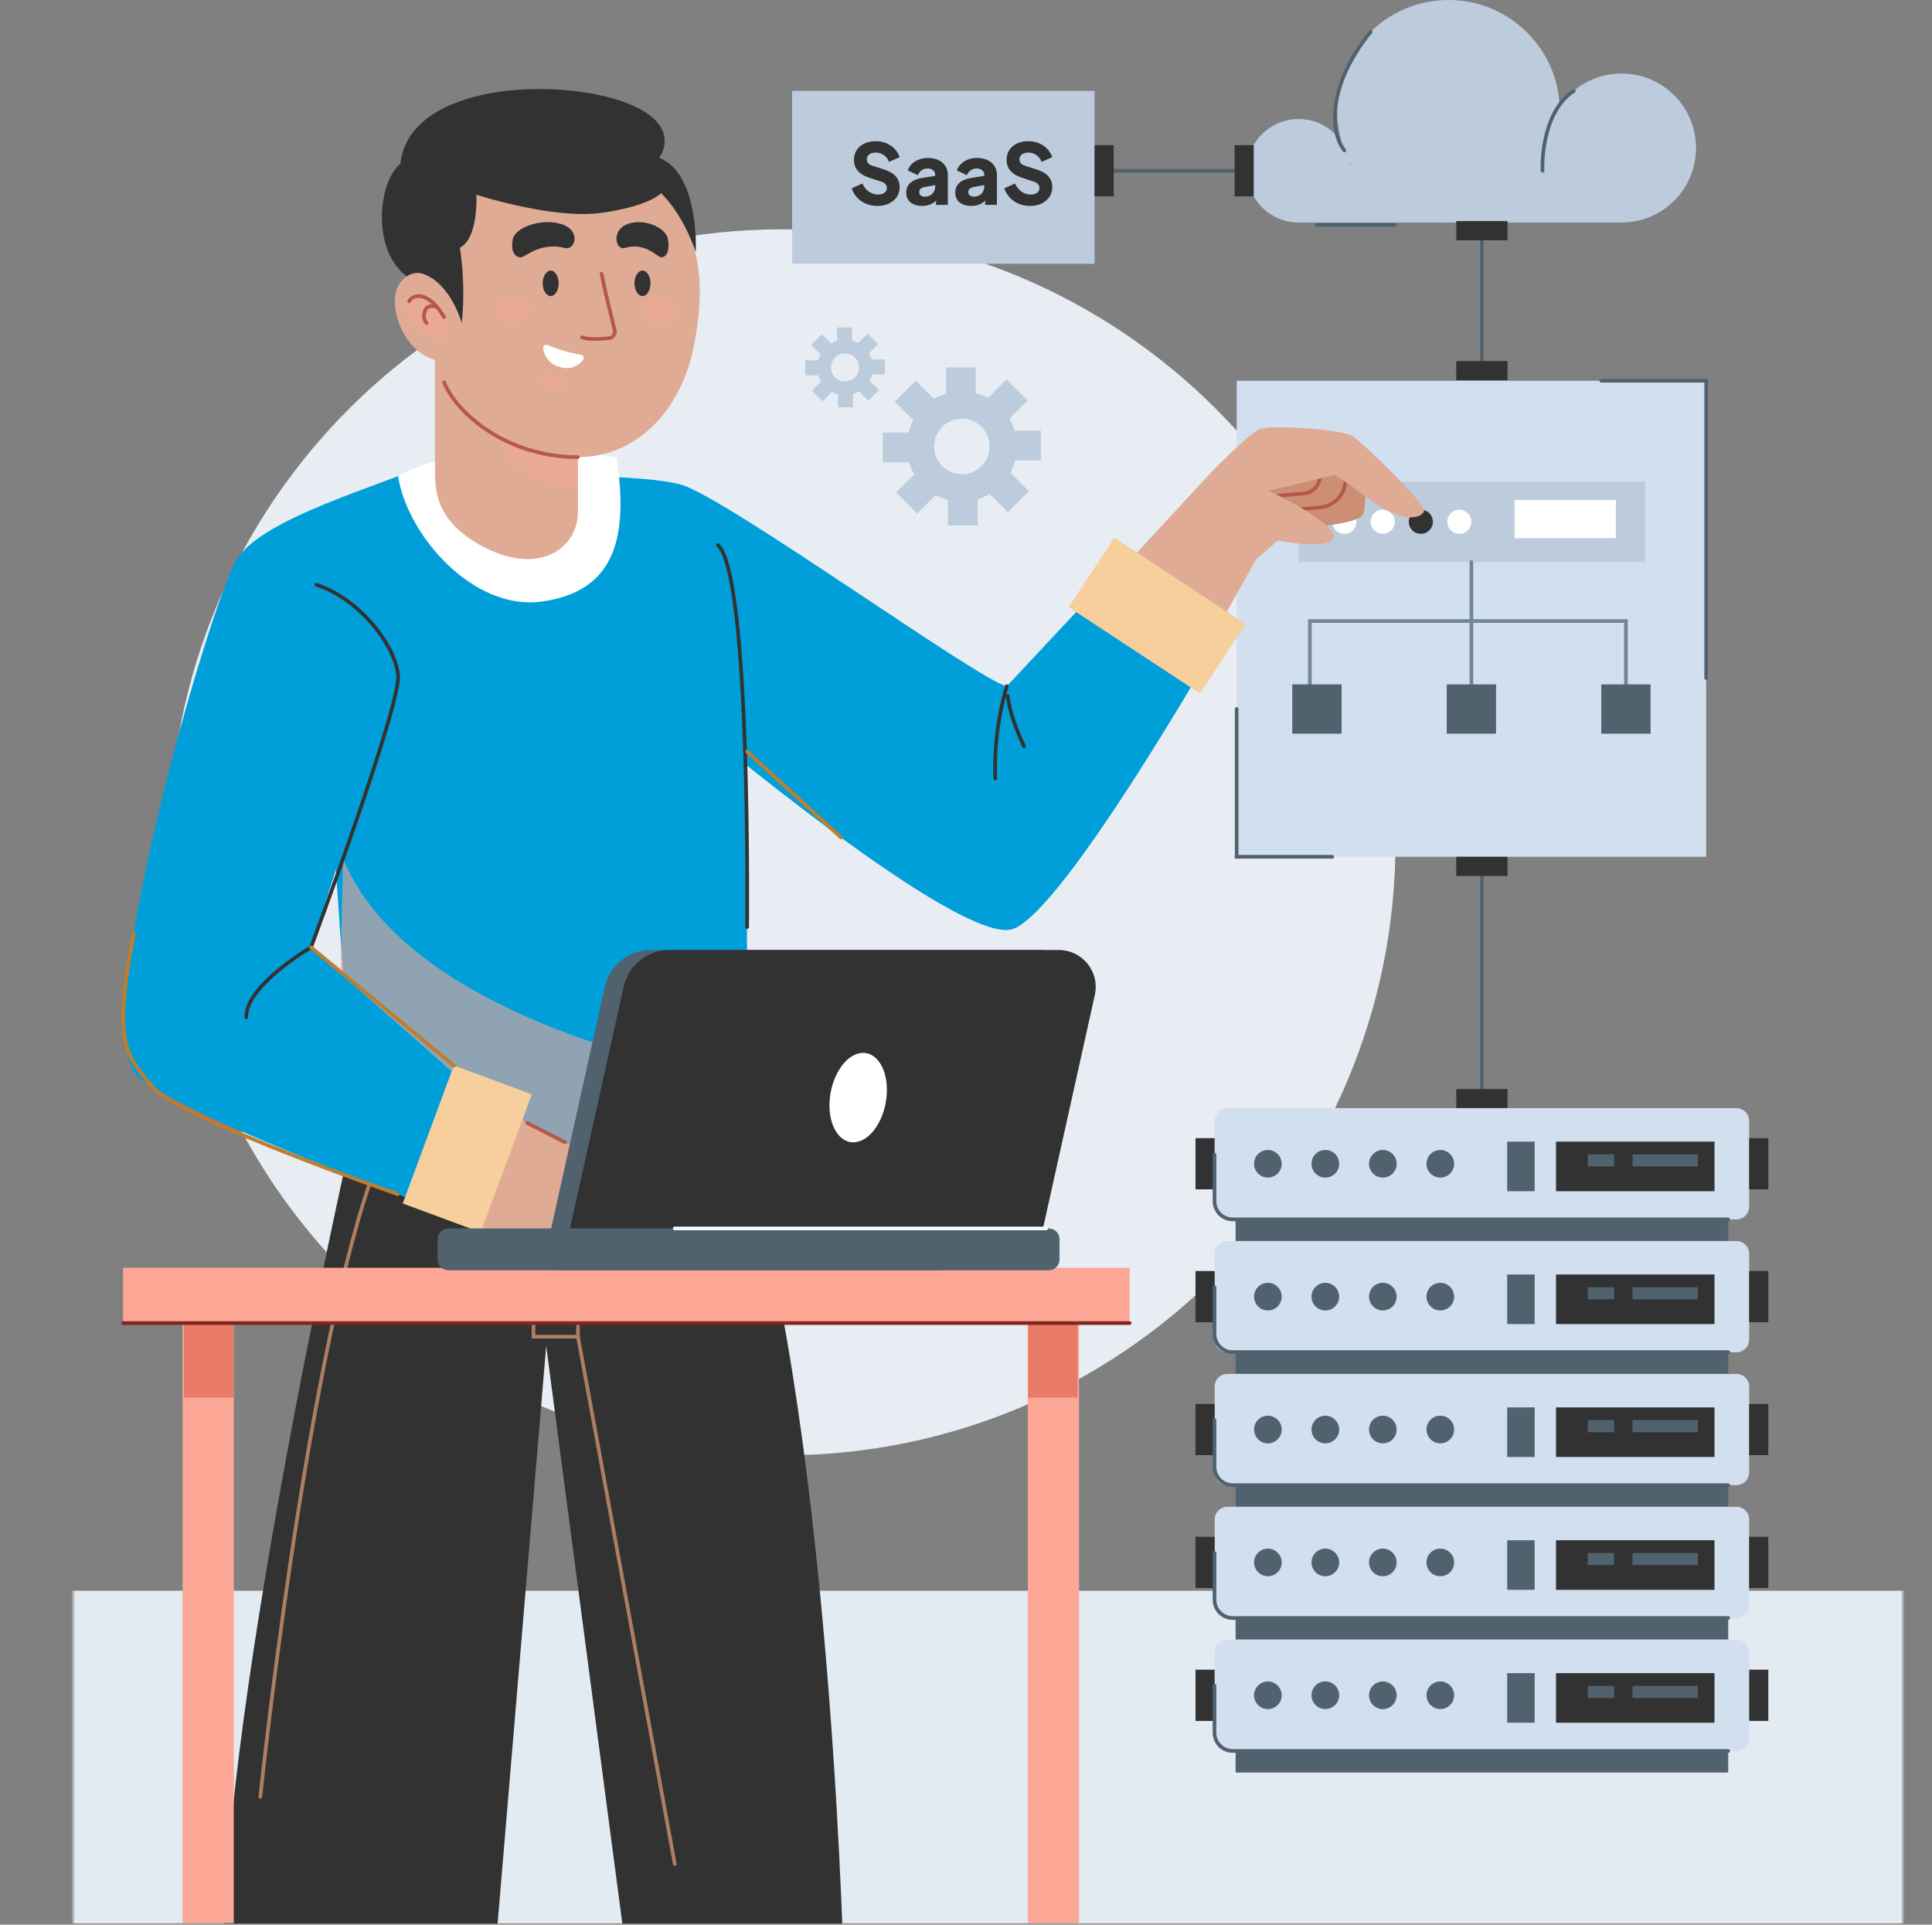 <svg width="528" height="526" viewBox="0 0 528 526" fill="none" xmlns="http://www.w3.org/2000/svg">
<rect x="0" y="0" width="528" height="526" fill="#808080" stroke="none"/>
<g clip-path="url(#clip0_9667_1864)">
<mask id="mask0_9667_1864" style="mask-type:luminance" maskUnits="userSpaceOnUse" x="19" y="-25" width="501" height="551">
<path d="M19.999 -25H519.999V526H19.999V-25Z" fill="white"/>
</mask>
<g mask="url(#mask0_9667_1864)">
<path d="M213.84 397.75C121.31 397.75 46.3 322.74 46.3 230.21C46.3 137.68 121.31 62.67 213.84 62.67C306.37 62.67 381.38 137.68 381.38 230.21C381.38 322.74 306.37 397.75 213.84 397.75Z" fill="#E7EDF2"/>
<path d="M-0 434.75H527.38V525.72H-0V434.75Z" fill="#E2EAF2"/>
<path d="M337.98 104.061H466.28V234.161H337.98V104.061Z" fill="#D2DFEE"/>
<path d="M437.62 104.061H466.28V185.321" stroke="#51626F" stroke-miterlimit="10" stroke-linecap="round"/>
<path d="M364.11 234.159H337.97V193.779" stroke="#51626F" stroke-miterlimit="10" stroke-linecap="round"/>
<path d="M216.47 24.83H299.14V72.09H216.47V24.83Z" fill="#BCCCDD"/>
<path d="M239.75 56.276C238.677 56.276 237.665 56.084 236.714 55.701C235.779 55.302 234.966 54.743 234.276 54.022C233.601 53.301 233.095 52.45 232.758 51.469L235.679 50.158C236.108 51.093 236.699 51.829 237.45 52.366C238.217 52.903 239.06 53.171 239.98 53.171C240.471 53.171 240.892 53.094 241.245 52.941C241.598 52.788 241.874 52.581 242.073 52.32C242.272 52.044 242.372 51.722 242.372 51.354C242.372 50.955 242.249 50.618 242.004 50.342C241.759 50.051 241.375 49.821 240.854 49.652L237.496 48.548C236.131 48.103 235.104 47.475 234.414 46.662C233.724 45.834 233.379 44.845 233.379 43.695C233.379 42.683 233.624 41.794 234.115 41.027C234.621 40.26 235.319 39.662 236.208 39.233C237.113 38.804 238.148 38.589 239.313 38.589C240.34 38.589 241.291 38.765 242.165 39.118C243.039 39.471 243.79 39.969 244.419 40.613C245.063 41.257 245.546 42.031 245.868 42.936L242.97 44.247C242.648 43.45 242.165 42.829 241.521 42.384C240.877 41.924 240.141 41.694 239.313 41.694C238.838 41.694 238.416 41.771 238.048 41.924C237.68 42.077 237.396 42.3 237.197 42.591C236.998 42.867 236.898 43.189 236.898 43.557C236.898 43.956 237.028 44.308 237.289 44.615C237.55 44.906 237.941 45.136 238.462 45.305L241.751 46.363C243.131 46.808 244.158 47.429 244.833 48.226C245.523 49.023 245.868 49.997 245.868 51.147C245.868 52.144 245.607 53.033 245.086 53.815C244.565 54.582 243.844 55.187 242.924 55.632C242.019 56.061 240.961 56.276 239.75 56.276ZM252.043 56.276C251.138 56.276 250.356 56.13 249.697 55.839C249.037 55.548 248.531 55.134 248.179 54.597C247.826 54.045 247.65 53.393 247.65 52.642C247.65 51.937 247.811 51.316 248.133 50.779C248.455 50.227 248.945 49.767 249.605 49.399C250.279 49.031 251.115 48.77 252.112 48.617L255.953 47.996V50.526L252.733 51.101C252.242 51.193 251.866 51.354 251.606 51.584C251.345 51.799 251.215 52.113 251.215 52.527C251.215 52.91 251.36 53.209 251.652 53.424C251.943 53.639 252.303 53.746 252.733 53.746C253.3 53.746 253.798 53.623 254.228 53.378C254.657 53.133 254.987 52.803 255.217 52.389C255.462 51.96 255.585 51.492 255.585 50.986V47.72C255.585 47.245 255.393 46.846 255.01 46.524C254.642 46.202 254.136 46.041 253.492 46.041C252.878 46.041 252.334 46.21 251.859 46.547C251.399 46.884 251.061 47.329 250.847 47.881L248.087 46.57C248.332 45.865 248.723 45.259 249.26 44.753C249.796 44.247 250.44 43.856 251.192 43.58C251.943 43.304 252.763 43.166 253.653 43.166C254.711 43.166 255.646 43.358 256.459 43.741C257.271 44.124 257.9 44.661 258.345 45.351C258.805 46.026 259.035 46.815 259.035 47.72V56H255.815V53.976L256.597 53.838C256.229 54.39 255.822 54.85 255.378 55.218C254.933 55.571 254.435 55.831 253.883 56C253.331 56.184 252.717 56.276 252.043 56.276ZM265.452 56.276C264.547 56.276 263.765 56.13 263.106 55.839C262.446 55.548 261.94 55.134 261.588 54.597C261.235 54.045 261.059 53.393 261.059 52.642C261.059 51.937 261.22 51.316 261.542 50.779C261.864 50.227 262.354 49.767 263.014 49.399C263.688 49.031 264.524 48.77 265.521 48.617L269.362 47.996V50.526L266.142 51.101C265.651 51.193 265.275 51.354 265.015 51.584C264.754 51.799 264.624 52.113 264.624 52.527C264.624 52.91 264.769 53.209 265.061 53.424C265.352 53.639 265.712 53.746 266.142 53.746C266.709 53.746 267.207 53.623 267.637 53.378C268.066 53.133 268.396 52.803 268.626 52.389C268.871 51.96 268.994 51.492 268.994 50.986V47.72C268.994 47.245 268.802 46.846 268.419 46.524C268.051 46.202 267.545 46.041 266.901 46.041C266.287 46.041 265.743 46.21 265.268 46.547C264.808 46.884 264.47 47.329 264.256 47.881L261.496 46.57C261.741 45.865 262.132 45.259 262.669 44.753C263.205 44.247 263.849 43.856 264.601 43.58C265.352 43.304 266.172 43.166 267.062 43.166C268.12 43.166 269.055 43.358 269.868 43.741C270.68 44.124 271.309 44.661 271.754 45.351C272.214 46.026 272.444 46.815 272.444 47.72V56H269.224V53.976L270.006 53.838C269.638 54.39 269.231 54.85 268.787 55.218C268.342 55.571 267.844 55.831 267.292 56C266.74 56.184 266.126 56.276 265.452 56.276ZM281.46 56.276C280.387 56.276 279.375 56.084 278.424 55.701C277.489 55.302 276.676 54.743 275.986 54.022C275.311 53.301 274.805 52.45 274.468 51.469L277.389 50.158C277.818 51.093 278.409 51.829 279.16 52.366C279.927 52.903 280.77 53.171 281.69 53.171C282.181 53.171 282.602 53.094 282.955 52.941C283.308 52.788 283.584 52.581 283.783 52.32C283.982 52.044 284.082 51.722 284.082 51.354C284.082 50.955 283.959 50.618 283.714 50.342C283.469 50.051 283.085 49.821 282.564 49.652L279.206 48.548C277.841 48.103 276.814 47.475 276.124 46.662C275.434 45.834 275.089 44.845 275.089 43.695C275.089 42.683 275.334 41.794 275.825 41.027C276.331 40.26 277.029 39.662 277.918 39.233C278.823 38.804 279.858 38.589 281.023 38.589C282.05 38.589 283.001 38.765 283.875 39.118C284.749 39.471 285.5 39.969 286.129 40.613C286.773 41.257 287.256 42.031 287.578 42.936L284.68 44.247C284.358 43.45 283.875 42.829 283.231 42.384C282.587 41.924 281.851 41.694 281.023 41.694C280.548 41.694 280.126 41.771 279.758 41.924C279.39 42.077 279.106 42.3 278.907 42.591C278.708 42.867 278.608 43.189 278.608 43.557C278.608 43.956 278.738 44.308 278.999 44.615C279.26 44.906 279.651 45.136 280.172 45.305L283.461 46.363C284.841 46.808 285.868 47.429 286.543 48.226C287.233 49.023 287.578 49.997 287.578 51.147C287.578 52.144 287.317 53.033 286.796 53.815C286.275 54.582 285.554 55.187 284.634 55.632C283.729 56.061 282.671 56.276 281.46 56.276Z" fill="#323232"/>
<path d="M443.151 60.81C431.906 60.81 422.791 51.694 422.791 40.45C422.791 29.205 431.906 20.09 443.151 20.09C454.395 20.09 463.511 29.205 463.511 40.45C463.511 51.694 454.395 60.81 443.151 60.81Z" fill="#BCCCDD"/>
<path d="M341.141 49.935C339.336 42.337 344.033 34.715 351.631 32.911C359.229 31.106 366.851 35.803 368.656 43.401C370.46 50.999 365.763 58.621 358.166 60.425C350.568 62.23 342.945 57.533 341.141 49.935Z" fill="#BCCCDD"/>
<path d="M395.87 60.82C379.075 60.82 365.46 47.205 365.46 30.41C365.46 13.615 379.075 0 395.87 0C412.665 0 426.28 13.615 426.28 30.41C426.28 47.205 412.665 60.82 395.87 60.82Z" fill="#BCCCDD"/>
<path d="M354.879 60.809H443.149L440.319 32.539L359.089 46.669L354.879 60.809Z" fill="#BCCCDD"/>
<path d="M430.101 24.83C420.741 31.15 421.551 46.67 421.551 46.67" stroke="#51626F" stroke-miterlimit="10" stroke-linecap="round"/>
<path d="M374.579 8.711C363.469 22.341 362.999 35.431 367.409 41.121" stroke="#51626F" stroke-miterlimit="10" stroke-linecap="round"/>
<path d="M359.9 61.471H381.19" stroke="#51626F" stroke-miterlimit="10" stroke-linecap="round"/>
<path d="M404.989 236.779V300.239" stroke="#51626F" stroke-miterlimit="10"/>
<path d="M397.989 239.39V234.16H411.989V239.39H397.989Z" fill="#323232"/>
<path d="M397.999 302.859V297.629H411.999V302.859H397.999Z" fill="#323232"/>
<path d="M404.989 62.19V102.149" stroke="#51626F" stroke-miterlimit="10"/>
<path d="M397.999 65.66V60.43H411.999V65.66H397.999Z" fill="#323232"/>
<path d="M397.989 103.919V98.689H411.989V103.919H397.989Z" fill="#323232"/>
<path d="M300.469 46.67H341.319" stroke="#51626F" stroke-miterlimit="10"/>
<path d="M304.37 53.68H299.14V39.68H304.37V53.68Z" fill="#323232"/>
<path d="M342.639 53.68H337.409V39.68H342.639V53.68Z" fill="#323232"/>
<path d="M354.92 131.6H449.61V153.61H354.92V131.6Z" fill="#BCCCDD"/>
<path d="M413.91 136.629H441.61V147.099H413.91V136.629Z" fill="white"/>
<path d="M395.52 142.601C395.52 143.253 395.714 143.891 396.076 144.434C396.439 144.977 396.954 145.4 397.557 145.65C398.16 145.899 398.824 145.965 399.464 145.837C400.104 145.71 400.692 145.396 401.154 144.934C401.615 144.473 401.929 143.885 402.057 143.245C402.184 142.604 402.119 141.941 401.869 141.338C401.619 140.735 401.196 140.22 400.653 139.857C400.111 139.494 399.473 139.301 398.82 139.301C397.946 139.303 397.108 139.652 396.49 140.27C395.871 140.889 395.523 141.726 395.52 142.601Z" fill="white"/>
<path d="M385.001 142.601C385.001 143.253 385.194 143.891 385.557 144.434C385.919 144.977 386.435 145.4 387.038 145.65C387.641 145.899 388.304 145.965 388.944 145.837C389.585 145.71 390.173 145.396 390.634 144.934C391.096 144.473 391.41 143.885 391.537 143.245C391.665 142.604 391.599 141.941 391.349 141.338C391.1 140.735 390.677 140.22 390.134 139.857C389.591 139.494 388.953 139.301 388.301 139.301C387.426 139.303 386.588 139.652 385.97 140.27C385.352 140.889 385.003 141.726 385.001 142.601Z" fill="#323232"/>
<path d="M374.581 142.601C374.581 143.253 374.774 143.891 375.137 144.434C375.499 144.977 376.015 145.4 376.618 145.65C377.221 145.899 377.884 145.965 378.524 145.837C379.165 145.71 379.753 145.396 380.214 144.934C380.676 144.473 380.99 143.885 381.117 143.245C381.245 142.604 381.179 141.941 380.929 141.338C380.68 140.735 380.257 140.22 379.714 139.857C379.171 139.494 378.533 139.301 377.881 139.301C377.006 139.303 376.168 139.652 375.55 140.27C374.932 140.889 374.583 141.726 374.581 142.601Z" fill="white"/>
<path d="M364.11 142.601C364.11 143.253 364.304 143.891 364.666 144.434C365.029 144.977 365.544 145.4 366.147 145.65C366.75 145.899 367.414 145.965 368.054 145.837C368.694 145.71 369.282 145.396 369.743 144.934C370.205 144.473 370.519 143.885 370.647 143.245C370.774 142.604 370.709 141.941 370.459 141.338C370.209 140.735 369.786 140.22 369.243 139.857C368.701 139.494 368.063 139.301 367.41 139.301C366.536 139.303 365.698 139.652 365.079 140.27C364.461 140.889 364.113 141.726 364.11 142.601Z" fill="white"/>
<path d="M402.13 153.609V187.039" stroke="#708699" stroke-miterlimit="10" stroke-linecap="round"/>
<path d="M357.971 187.04V169.73H444.351V187.04" stroke="#708699" stroke-miterlimit="10" stroke-linecap="round"/>
<path d="M437.611 187.039H451.091V200.519H437.611V187.039Z" fill="#51626F"/>
<path d="M395.38 187.039H408.86V200.519H395.38V187.039Z" fill="#51626F"/>
<path d="M353.16 187.039H366.64V200.519H353.16V187.039Z" fill="#51626F"/>
<path d="M337.68 333.26H472.31V339.17H337.68V333.26Z" fill="#51626F"/>
<path d="M335.45 302.85H474.54C476.473 302.85 478.04 304.417 478.04 306.35V329.76C478.04 331.693 476.473 333.26 474.54 333.26H335.45C333.517 333.26 331.95 331.693 331.95 329.76V306.35C331.95 304.417 333.517 302.85 335.45 302.85Z" fill="#D2DFEE"/>
<path d="M425.25 312.01H468.56V325.56H425.25V312.01Z" fill="#323232"/>
<path d="M446.151 315.49H464.011V318.79H446.151V315.49Z" fill="#51626F"/>
<path d="M433.92 315.49H441.12V318.79H433.92V315.49Z" fill="#51626F"/>
<path d="M411.899 312.01H419.409V325.56H411.899V312.01Z" fill="#51626F"/>
<path d="M389.849 318.049C389.847 318.797 390.067 319.529 390.481 320.152C390.896 320.775 391.485 321.261 392.176 321.549C392.866 321.836 393.627 321.913 394.36 321.768C395.094 321.623 395.769 321.264 396.299 320.736C396.828 320.207 397.189 319.534 397.336 318.8C397.482 318.067 397.408 317.306 397.122 316.615C396.837 315.924 396.352 315.333 395.73 314.917C395.108 314.501 394.377 314.279 393.629 314.279C392.628 314.279 391.668 314.676 390.96 315.383C390.251 316.09 389.852 317.049 389.849 318.049Z" fill="#51626F"/>
<path d="M374.14 318.049C374.138 318.797 374.358 319.529 374.772 320.152C375.187 320.775 375.776 321.261 376.467 321.549C377.157 321.836 377.918 321.913 378.652 321.768C379.385 321.623 380.06 321.264 380.59 320.736C381.119 320.207 381.48 319.534 381.627 318.8C381.773 318.067 381.699 317.306 381.413 316.615C381.128 315.924 380.643 315.333 380.021 314.917C379.399 314.501 378.668 314.279 377.92 314.279C376.919 314.279 375.959 314.676 375.251 315.383C374.542 316.09 374.143 317.049 374.14 318.049Z" fill="#51626F"/>
<path d="M358.429 318.049C358.427 318.798 358.648 319.53 359.062 320.153C359.477 320.776 360.067 321.262 360.758 321.55C361.449 321.837 362.21 321.913 362.944 321.767C363.678 321.622 364.353 321.261 364.882 320.732C365.411 320.203 365.772 319.528 365.917 318.794C366.063 318.06 365.987 317.299 365.7 316.608C365.412 315.917 364.926 315.327 364.303 314.912C363.68 314.498 362.948 314.277 362.199 314.279C361.199 314.279 360.24 314.677 359.533 315.384C358.826 316.091 358.429 317.049 358.429 318.049Z" fill="#51626F"/>
<path d="M342.72 318.049C342.718 318.798 342.939 319.53 343.353 320.153C343.768 320.776 344.358 321.262 345.049 321.55C345.74 321.837 346.501 321.913 347.235 321.767C347.969 321.622 348.644 321.261 349.173 320.732C349.702 320.203 350.063 319.528 350.208 318.794C350.354 318.06 350.278 317.299 349.991 316.608C349.703 315.917 349.217 315.327 348.594 314.912C347.971 314.498 347.239 314.277 346.49 314.279C345.49 314.279 344.532 314.677 343.824 315.384C343.117 316.091 342.72 317.049 342.72 318.049Z" fill="#51626F"/>
<path d="M478.041 311.051H483.271V325.051H478.041V311.051Z" fill="#323232"/>
<path d="M326.72 311.051H331.95V325.051H326.72V311.051Z" fill="#323232"/>
<path d="M472.3 333.259H336.91C335.584 333.259 334.312 332.733 333.374 331.795C332.437 330.857 331.91 329.585 331.91 328.259V315.529" stroke="#51626F" stroke-miterlimit="10" stroke-linecap="round"/>
<path d="M337.68 369.57H472.31V375.48H337.68V369.57Z" fill="#51626F"/>
<path d="M335.45 339.17H474.54C476.473 339.17 478.04 340.737 478.04 342.67V366.08C478.04 368.013 476.473 369.58 474.54 369.58H335.45C333.517 369.58 331.95 368.013 331.95 366.08V342.67C331.95 340.737 333.517 339.17 335.45 339.17Z" fill="#D2DFEE"/>
<path d="M425.25 348.32H468.56V361.87H425.25V348.32Z" fill="#323232"/>
<path d="M446.151 351.801H464.011V355.101H446.151V351.801Z" fill="#51626F"/>
<path d="M433.92 351.801H441.12V355.101H433.92V351.801Z" fill="#51626F"/>
<path d="M411.899 348.32H419.409V361.87H411.899V348.32Z" fill="#51626F"/>
<path d="M389.849 354.37C389.849 355.117 390.071 355.848 390.486 356.47C390.902 357.092 391.492 357.576 392.183 357.862C392.873 358.148 393.633 358.223 394.367 358.077C395.1 357.931 395.773 357.571 396.302 357.043C396.831 356.514 397.191 355.841 397.337 355.107C397.482 354.374 397.408 353.614 397.121 352.923C396.835 352.233 396.351 351.642 395.729 351.227C395.108 350.812 394.377 350.59 393.629 350.59C393.132 350.589 392.64 350.685 392.181 350.875C391.722 351.064 391.305 351.343 390.953 351.694C390.602 352.045 390.324 352.463 390.134 352.922C389.945 353.381 389.848 353.873 389.849 354.37Z" fill="#51626F"/>
<path d="M374.14 354.37C374.14 355.117 374.362 355.848 374.777 356.47C375.193 357.092 375.783 357.576 376.474 357.862C377.164 358.148 377.924 358.223 378.658 358.077C379.391 357.931 380.064 357.571 380.593 357.043C381.122 356.514 381.482 355.841 381.628 355.107C381.773 354.374 381.699 353.614 381.412 352.923C381.126 352.233 380.642 351.642 380.02 351.227C379.399 350.812 378.668 350.59 377.92 350.59C377.423 350.589 376.931 350.685 376.472 350.875C376.013 351.064 375.596 351.343 375.244 351.694C374.893 352.045 374.615 352.463 374.425 352.922C374.236 353.381 374.139 353.873 374.14 354.37Z" fill="#51626F"/>
<path d="M358.429 354.37C358.429 355.118 358.651 355.849 359.067 356.471C359.483 357.093 360.074 357.577 360.765 357.863C361.456 358.149 362.217 358.223 362.95 358.076C363.684 357.93 364.357 357.569 364.886 357.039C365.414 356.51 365.773 355.835 365.918 355.101C366.063 354.367 365.986 353.607 365.699 352.916C365.411 352.226 364.925 351.636 364.302 351.222C363.679 350.808 362.947 350.588 362.199 350.59C361.703 350.59 361.212 350.688 360.754 350.878C360.296 351.068 359.88 351.346 359.53 351.698C359.18 352.049 358.902 352.466 358.713 352.924C358.524 353.383 358.428 353.874 358.429 354.37Z" fill="#51626F"/>
<path d="M342.72 354.37C342.72 355.118 342.942 355.849 343.358 356.471C343.774 357.093 344.365 357.577 345.056 357.863C345.747 358.149 346.508 358.223 347.241 358.076C347.975 357.93 348.648 357.569 349.177 357.039C349.705 356.51 350.064 355.835 350.209 355.101C350.354 354.367 350.277 353.607 349.99 352.916C349.702 352.226 349.216 351.636 348.593 351.222C347.97 350.808 347.238 350.588 346.49 350.59C345.994 350.59 345.503 350.688 345.045 350.878C344.587 351.068 344.171 351.346 343.821 351.698C343.471 352.049 343.193 352.466 343.004 352.924C342.816 353.383 342.719 353.874 342.72 354.37Z" fill="#51626F"/>
<path d="M478.041 347.371H483.271V361.371H478.041V347.371Z" fill="#323232"/>
<path d="M326.72 347.371H331.95V361.371H326.72V347.371Z" fill="#323232"/>
<path d="M472.3 369.531H336.91C335.584 369.531 334.312 369.004 333.374 368.066C332.437 367.129 331.91 365.857 331.91 364.531V351.801" stroke="#51626F" stroke-miterlimit="10" stroke-linecap="round"/>
<path d="M337.68 405.891H472.31V411.801H337.68V405.891Z" fill="#51626F"/>
<path d="M335.45 375.48H474.54C476.473 375.48 478.04 377.047 478.04 378.98V402.39C478.04 404.323 476.473 405.89 474.54 405.89H335.45C333.517 405.89 331.95 404.323 331.95 402.39V378.98C331.95 377.047 333.517 375.48 335.45 375.48Z" fill="#D2DFEE"/>
<path d="M425.25 384.641H468.56V398.191H425.25V384.641Z" fill="#323232"/>
<path d="M446.151 388.121H464.011V391.421H446.151V388.121Z" fill="#51626F"/>
<path d="M433.92 388.119H441.12V391.419H433.92V388.119Z" fill="#51626F"/>
<path d="M411.899 384.641H419.409V398.191H411.899V384.641Z" fill="#51626F"/>
<path d="M389.849 390.68C389.847 391.428 390.067 392.16 390.481 392.783C390.896 393.406 391.485 393.892 392.176 394.18C392.866 394.467 393.627 394.543 394.36 394.399C395.094 394.254 395.769 393.895 396.299 393.367C396.828 392.838 397.189 392.165 397.336 391.431C397.482 390.698 397.408 389.937 397.122 389.246C396.837 388.555 396.352 387.964 395.73 387.548C395.108 387.132 394.377 386.91 393.629 386.91C392.628 386.91 391.668 387.307 390.96 388.014C390.251 388.72 389.852 389.679 389.849 390.68Z" fill="#51626F"/>
<path d="M374.14 390.68C374.138 391.428 374.358 392.16 374.772 392.783C375.187 393.406 375.776 393.892 376.467 394.18C377.157 394.467 377.918 394.543 378.652 394.399C379.385 394.254 380.06 393.895 380.59 393.367C381.119 392.838 381.48 392.165 381.627 391.431C381.773 390.698 381.699 389.937 381.413 389.246C381.128 388.555 380.643 387.964 380.021 387.548C379.399 387.132 378.668 386.91 377.92 386.91C376.919 386.91 375.959 387.307 375.251 388.014C374.542 388.72 374.143 389.679 374.14 390.68Z" fill="#51626F"/>
<path d="M358.429 390.68C358.427 391.429 358.648 392.161 359.062 392.784C359.477 393.407 360.067 393.893 360.758 394.18C361.449 394.468 362.21 394.544 362.944 394.398C363.678 394.252 364.353 393.892 364.882 393.363C365.411 392.834 365.772 392.159 365.917 391.425C366.063 390.691 365.987 389.93 365.7 389.239C365.412 388.548 364.926 387.958 364.303 387.543C363.68 387.128 362.948 386.908 362.199 386.91C361.199 386.91 360.24 387.307 359.533 388.014C358.826 388.721 358.429 389.68 358.429 390.68Z" fill="#51626F"/>
<path d="M342.72 390.68C342.718 391.429 342.939 392.161 343.353 392.784C343.768 393.407 344.358 393.893 345.049 394.18C345.74 394.468 346.501 394.544 347.235 394.398C347.969 394.252 348.644 393.892 349.173 393.363C349.702 392.834 350.063 392.159 350.208 391.425C350.354 390.691 350.278 389.93 349.991 389.239C349.703 388.548 349.217 387.958 348.594 387.543C347.971 387.128 347.239 386.908 346.49 386.91C345.49 386.91 344.532 387.307 343.824 388.014C343.117 388.721 342.72 389.68 342.72 390.68Z" fill="#51626F"/>
<path d="M478.041 383.689H483.271V397.689H478.041V383.689Z" fill="#323232"/>
<path d="M326.72 383.689H331.95V397.689H326.72V383.689Z" fill="#323232"/>
<path d="M472.3 405.89H336.91C335.584 405.89 334.312 405.363 333.374 404.425C332.437 403.488 331.91 402.216 331.91 400.89V388.09" stroke="#51626F" stroke-miterlimit="10" stroke-linecap="round"/>
<path d="M337.68 442.199H472.31V448.109H337.68V442.199Z" fill="#51626F"/>
<path d="M335.45 411.801H474.54C476.473 411.801 478.04 413.368 478.04 415.301V438.711C478.04 440.644 476.473 442.211 474.54 442.211H335.45C333.517 442.211 331.95 440.644 331.95 438.711V415.301C331.95 413.368 333.517 411.801 335.45 411.801Z" fill="#D2DFEE"/>
<path d="M425.25 420.949H468.56V434.499H425.25V420.949Z" fill="#323232"/>
<path d="M446.151 424.43H464.011V427.73H446.151V424.43Z" fill="#51626F"/>
<path d="M433.92 424.43H441.12V427.73H433.92V424.43Z" fill="#51626F"/>
<path d="M411.899 420.949H419.409V434.499H411.899V420.949Z" fill="#51626F"/>
<path d="M389.849 427C389.847 427.749 390.067 428.48 390.481 429.103C390.896 429.726 391.485 430.212 392.176 430.5C392.866 430.787 393.627 430.864 394.36 430.719C395.094 430.574 395.769 430.215 396.299 429.687C396.828 429.159 397.189 428.485 397.336 427.752C397.482 427.018 397.408 426.258 397.122 425.566C396.837 424.875 396.352 424.284 395.73 423.868C395.108 423.452 394.377 423.23 393.629 423.23C393.133 423.229 392.642 423.326 392.183 423.515C391.725 423.703 391.308 423.981 390.957 424.331C390.606 424.681 390.327 425.097 390.137 425.555C389.947 426.013 389.849 426.505 389.849 427Z" fill="#51626F"/>
<path d="M374.14 427C374.138 427.749 374.358 428.48 374.772 429.103C375.187 429.726 375.776 430.212 376.467 430.5C377.157 430.787 377.918 430.864 378.652 430.719C379.385 430.574 380.06 430.215 380.59 429.687C381.119 429.159 381.48 428.485 381.627 427.752C381.773 427.018 381.699 426.258 381.413 425.566C381.128 424.875 380.643 424.284 380.021 423.868C379.399 423.452 378.668 423.23 377.92 423.23C377.424 423.229 376.933 423.326 376.474 423.515C376.016 423.703 375.599 423.981 375.248 424.331C374.897 424.681 374.618 425.097 374.428 425.555C374.238 426.013 374.14 426.505 374.14 427Z" fill="#51626F"/>
<path d="M358.429 427C358.427 427.749 358.648 428.481 359.062 429.104C359.477 429.727 360.067 430.213 360.758 430.501C361.449 430.788 362.21 430.864 362.944 430.718C363.678 430.573 364.353 430.213 364.882 429.683C365.411 429.154 365.772 428.48 365.917 427.745C366.063 427.011 365.987 426.25 365.7 425.559C365.412 424.868 364.926 424.278 364.303 423.863C363.68 423.449 362.948 423.229 362.199 423.23C361.199 423.23 360.24 423.628 359.533 424.335C358.826 425.042 358.429 426.001 358.429 427Z" fill="#51626F"/>
<path d="M342.72 427C342.718 427.749 342.939 428.481 343.353 429.104C343.768 429.727 344.358 430.213 345.049 430.501C345.74 430.788 346.501 430.864 347.235 430.718C347.969 430.573 348.644 430.213 349.173 429.683C349.702 429.154 350.063 428.48 350.208 427.745C350.354 427.011 350.278 426.25 349.991 425.559C349.703 424.868 349.217 424.278 348.594 423.863C347.971 423.449 347.239 423.229 346.49 423.23C345.49 423.23 344.532 423.628 343.824 424.335C343.117 425.042 342.72 426.001 342.72 427Z" fill="#51626F"/>
<path d="M478.041 420H483.271V434H478.041V420Z" fill="#323232"/>
<path d="M326.72 420H331.95V434H326.72V420Z" fill="#323232"/>
<path d="M472.3 442.2H336.91C335.584 442.2 334.312 441.673 333.374 440.735C332.437 439.798 331.91 438.526 331.91 437.2V424.43" stroke="#51626F" stroke-miterlimit="10" stroke-linecap="round"/>
<path d="M337.68 478.52H472.31V484.43H337.68V478.52Z" fill="#51626F"/>
<path d="M335.45 448.109H474.54C476.473 448.109 478.04 449.676 478.04 451.609V475.019C478.04 476.952 476.473 478.519 474.54 478.519H335.45C333.517 478.519 331.95 476.952 331.95 475.019V451.609C331.95 449.676 333.517 448.109 335.45 448.109Z" fill="#D2DFEE"/>
<path d="M425.25 457.27H468.56V470.82H425.25V457.27Z" fill="#323232"/>
<path d="M446.151 460.75H464.011V464.05H446.151V460.75Z" fill="#51626F"/>
<path d="M433.92 460.75H441.12V464.05H433.92V460.75Z" fill="#51626F"/>
<path d="M411.899 457.27H419.409V470.82H411.899V457.27Z" fill="#51626F"/>
<path d="M389.849 463.319C389.849 464.067 390.071 464.797 390.486 465.419C390.902 466.041 391.492 466.525 392.183 466.811C392.873 467.097 393.633 467.172 394.367 467.026C395.1 466.881 395.773 466.521 396.302 465.992C396.831 465.463 397.191 464.79 397.337 464.057C397.482 463.323 397.408 462.563 397.121 461.873C396.835 461.182 396.351 460.591 395.729 460.176C395.108 459.761 394.377 459.539 393.629 459.539C393.132 459.538 392.64 459.635 392.181 459.824C391.722 460.014 391.305 460.292 390.953 460.643C390.602 460.995 390.324 461.412 390.134 461.871C389.945 462.33 389.848 462.822 389.849 463.319Z" fill="#51626F"/>
<path d="M374.14 463.319C374.14 464.067 374.362 464.797 374.777 465.419C375.193 466.041 375.783 466.525 376.474 466.811C377.164 467.097 377.924 467.172 378.658 467.026C379.391 466.881 380.064 466.521 380.593 465.992C381.122 465.463 381.482 464.79 381.628 464.057C381.773 463.323 381.699 462.563 381.412 461.873C381.126 461.182 380.642 460.591 380.02 460.176C379.399 459.761 378.668 459.539 377.92 459.539C377.423 459.538 376.931 459.635 376.472 459.824C376.013 460.014 375.596 460.292 375.244 460.643C374.893 460.995 374.615 461.412 374.425 461.871C374.236 462.33 374.139 462.822 374.14 463.319Z" fill="#51626F"/>
<path d="M358.429 463.319C358.431 464.067 358.655 464.797 359.072 465.418C359.489 466.038 360.08 466.521 360.772 466.805C361.463 467.09 362.224 467.162 362.956 467.015C363.689 466.867 364.362 466.505 364.889 465.975C365.416 465.445 365.775 464.771 365.919 464.037C366.062 463.303 365.986 462.543 365.698 461.854C365.41 461.164 364.924 460.575 364.301 460.161C363.678 459.747 362.947 459.527 362.199 459.529C361.702 459.529 361.211 459.627 360.752 459.818C360.293 460.009 359.877 460.288 359.526 460.641C359.176 460.993 358.899 461.411 358.71 461.87C358.522 462.33 358.427 462.823 358.429 463.319Z" fill="#51626F"/>
<path d="M342.72 463.319C342.72 464.067 342.942 464.798 343.358 465.42C343.774 466.042 344.365 466.526 345.056 466.812C345.747 467.098 346.508 467.172 347.241 467.026C347.975 466.879 348.648 466.518 349.177 465.988C349.705 465.459 350.064 464.784 350.209 464.05C350.354 463.316 350.277 462.556 349.99 461.866C349.702 461.175 349.216 460.585 348.593 460.171C347.97 459.757 347.238 459.537 346.49 459.539C345.994 459.539 345.503 459.637 345.045 459.827C344.587 460.017 344.171 460.296 343.821 460.647C343.471 460.998 343.193 461.415 343.004 461.873C342.816 462.332 342.719 462.823 342.72 463.319Z" fill="#51626F"/>
<path d="M478.041 456.32H483.271V470.32H478.041V456.32Z" fill="#323232"/>
<path d="M326.72 456.32H331.95V470.32H326.72V456.32Z" fill="#323232"/>
<path d="M472.3 478.53H336.91C335.584 478.53 334.312 478.004 333.374 477.066C332.437 476.128 331.91 474.857 331.91 473.53V460.73" stroke="#51626F" stroke-miterlimit="10" stroke-linecap="round"/>
<path d="M382.29 139.32L370.14 129.25L351.33 132.01L362.26 139.32" stroke="#B5574B" stroke-miterlimit="10" stroke-linecap="round"/>
<path d="M262.861 106.949C265.841 106.949 268.755 107.833 271.233 109.489C273.711 111.145 275.643 113.498 276.784 116.252C277.924 119.006 278.223 122.036 277.641 124.959C277.06 127.883 275.624 130.568 273.517 132.675C271.409 134.783 268.724 136.218 265.801 136.8C262.877 137.381 259.847 137.083 257.094 135.942C254.34 134.801 251.986 132.87 250.33 130.392C248.674 127.913 247.791 125 247.791 122.019C247.791 118.022 249.378 114.189 252.205 111.363C255.031 108.537 258.864 106.949 262.861 106.949ZM262.861 129.609C264.362 129.609 265.829 129.164 267.077 128.33C268.326 127.496 269.298 126.311 269.873 124.924C270.447 123.537 270.598 122.011 270.305 120.538C270.012 119.066 269.289 117.714 268.228 116.652C267.166 115.591 265.814 114.868 264.341 114.575C262.869 114.282 261.343 114.433 259.956 115.007C258.569 115.581 257.384 116.554 256.55 117.802C255.716 119.051 255.271 120.518 255.271 122.019C255.271 124.032 256.07 125.963 257.494 127.386C258.917 128.81 260.848 129.609 262.861 129.609Z" fill="#BCCCDD"/>
<path d="M258.551 100.41H266.681V110.92H258.551V100.41Z" fill="#BCCCDD"/>
<path d="M275.09 103.691L280.839 109.439L273.407 116.871L267.658 111.122L275.09 103.691Z" fill="#BCCCDD"/>
<path d="M284.47 117.7V125.83H273.96V117.7H284.47Z" fill="#BCCCDD"/>
<path d="M281.189 134.239L275.44 139.988L268.009 132.557L273.758 126.808L281.189 134.239Z" fill="#BCCCDD"/>
<path d="M267.18 143.619H259.05V133.109H267.18V143.619Z" fill="#BCCCDD"/>
<path d="M250.64 140.35L244.892 134.602L252.323 127.17L258.072 132.919L250.64 140.35Z" fill="#BCCCDD"/>
<path d="M241.261 126.341V118.211H251.771V126.341H241.261Z" fill="#BCCCDD"/>
<path d="M244.53 109.8L250.278 104.051L257.71 111.482L251.961 117.231L244.53 109.8Z" fill="#BCCCDD"/>
<path d="M230.94 92.811C232.443 92.811 233.913 93.256 235.162 94.091C236.412 94.927 237.386 96.113 237.962 97.502C238.537 98.891 238.687 100.419 238.394 101.893C238.101 103.367 237.377 104.722 236.314 105.785C235.251 106.847 233.897 107.571 232.423 107.865C230.948 108.158 229.42 108.007 228.032 107.432C226.643 106.857 225.456 105.883 224.621 104.633C223.786 103.383 223.34 101.914 223.34 100.411C223.343 98.396 224.144 96.464 225.569 95.04C226.994 93.615 228.925 92.813 230.94 92.811ZM230.94 104.241C231.698 104.241 232.438 104.016 233.068 103.595C233.698 103.174 234.189 102.576 234.478 101.876C234.768 101.176 234.844 100.406 234.696 99.663C234.549 98.92 234.184 98.238 233.648 97.702C233.113 97.167 232.43 96.802 231.687 96.654C230.944 96.506 230.174 96.582 229.474 96.872C228.775 97.162 228.176 97.653 227.755 98.283C227.335 98.913 227.11 99.653 227.11 100.411C227.109 100.914 227.207 101.413 227.399 101.878C227.591 102.343 227.873 102.766 228.229 103.122C228.585 103.478 229.007 103.76 229.473 103.952C229.938 104.144 230.437 104.242 230.94 104.241Z" fill="#BCCCDD"/>
<path d="M228.77 89.51H232.87V94.81H228.77V89.51Z" fill="#BCCCDD"/>
<path d="M237.11 91.171L240.009 94.07L236.261 97.818L233.362 94.919L237.11 91.171Z" fill="#BCCCDD"/>
<path d="M241.851 98.24V102.34H236.551V98.24H241.851Z" fill="#BCCCDD"/>
<path d="M240.197 106.581L237.298 109.48L233.55 105.733L236.449 102.834L240.197 106.581Z" fill="#BCCCDD"/>
<path d="M233.13 111.32H229.03V106.02H233.13V111.32Z" fill="#BCCCDD"/>
<path d="M224.785 109.655L221.886 106.756L225.633 103.008L228.533 105.907L224.785 109.655Z" fill="#BCCCDD"/>
<path d="M220.05 102.59V98.49H225.35V102.59H220.05Z" fill="#BCCCDD"/>
<path d="M221.705 94.251L224.604 91.352L228.352 95.099L225.453 97.998L221.705 94.251Z" fill="#BCCCDD"/>
<path d="M373 127.969C373 127.969 373.63 138.319 372.46 140.619C371.29 142.919 360.56 143.859 360.56 143.859L340 132.529L355.75 121.529L369 123.069L373 127.969Z" fill="#CC8E75"/>
<path d="M367.649 131.859C367.578 132.914 367.271 133.94 366.749 134.859C366.107 135.954 365.207 136.875 364.129 137.544C363.05 138.213 361.825 138.61 360.559 138.699L355.829 139.109" stroke="#B5574B" stroke-miterlimit="10" stroke-linecap="round"/>
<path d="M360.681 130.18C360.69 131.38 360.235 132.538 359.412 133.412C358.588 134.286 357.46 134.808 356.261 134.87L349.261 135.48" stroke="#B5574B" stroke-miterlimit="10" stroke-linecap="round"/>
<path d="M305.569 156.61L330.329 129.82L348.819 143.05L327.369 181.21L305.569 156.61Z" fill="#DFAB94"/>
<path d="M330.32 129.819C330.32 129.819 341.16 118.529 344.2 117.289C347.24 116.049 366.51 117.289 369.51 119.119C372.51 120.949 389.63 137.709 389.17 139.639C388.71 141.569 383.51 143.279 374.76 136.809C366.01 130.339 364.7 129.809 364.7 129.809L346.7 134.079C346.7 134.079 365.03 142.779 364.44 146.719C363.85 150.659 349.21 147.719 349.21 147.719L334.63 160.369L330.32 129.819Z" fill="#DFAB94"/>
<path d="M130.199 130.18C130.199 130.18 173.879 128.9 186.259 132.5C198.639 136.1 268.399 186.53 275.159 187.53L307.999 152.4L332.239 176.24C332.239 176.24 291.089 248.35 277.019 253.83C262.949 259.31 188.459 196.41 188.459 196.41L140.659 186.61L123.579 149.45L130.199 130.18Z" fill="#009FDA"/>
<path d="M98.32 300.729C98.32 300.729 63.39 451.849 61.15 528.219H135.78L149.27 367.839L171.18 534.079H230.46C230.46 534.079 226.2 368.079 197.86 299.899C169.52 231.719 98.32 300.729 98.32 300.729Z" fill="#323232"/>
<path d="M100.999 323.471C83.109 376.291 71.139 491.081 71.139 491.081" stroke="#AF7E62" stroke-miterlimit="10" stroke-linecap="round"/>
<path d="M204.149 161.639C204.149 161.639 137.499 144.029 86.479 159.819L97.139 316.029L204.139 315.969V161.639H204.149Z" fill="#009FDA"/>
<g style="mix-blend-mode:multiply" opacity="0.57">
<path d="M93.769 234.641C113.159 282.211 204.149 295.371 204.149 295.371V315.971L91.749 320.221L93.769 234.641Z" fill="#FCA695"/>
</g>
<path d="M122.289 124.93C102.839 133.08 71.899 141.58 64.759 152.8C57.619 164.02 23.149 281.96 37.759 294.26C52.369 306.56 126.269 332.85 126.269 332.85L136.099 304L84.999 258.89L111.839 175.08L144.079 173.53V133.3L122.289 124.93Z" fill="#009FDA"/>
<path d="M168.48 124.91C171.87 147.03 168.03 161.64 148.08 164.4C129.31 167.01 111.3 146.28 108.79 130.15C108.79 130.15 126.86 118.43 168.48 124.91Z" fill="white"/>
<path d="M157.95 128.28V139.75C157.95 150.07 147.27 157.14 132.71 149.75C120.33 143.46 118.89 135.75 118.89 129.46V97.019L157.89 122.81L157.95 128.28Z" fill="#DFAB94"/>
<g style="mix-blend-mode:multiply" opacity="0.39">
<path d="M130.2 104.529C132.35 122.229 144.08 133.329 157.94 133.329C157.94 133.179 157.94 133.019 157.94 132.859V100.529L130.2 104.529Z" fill="#FCA695"/>
</g>
<path d="M171.579 44.189C193.459 58.689 192.789 78.519 189.579 94.859C185.999 112.529 173.699 124.929 157.949 124.929C136.649 124.929 119.239 111.719 117.469 91.219C115.699 70.719 120.559 46.619 136.359 44.219C152.159 41.819 171.579 44.189 171.579 44.189Z" fill="#DFAB94"/>
<path d="M173.401 77.429C173.401 79.359 174.401 80.919 175.581 80.919C176.761 80.919 177.771 79.359 177.771 77.429C177.771 75.499 176.771 73.949 175.581 73.949C174.391 73.949 173.401 75.529 173.401 77.429Z" fill="#323232"/>
<path d="M148.311 77.429C148.311 79.359 149.311 80.919 150.501 80.919C151.691 80.919 152.681 79.359 152.681 77.429C152.681 75.499 151.681 73.949 150.501 73.949C149.321 73.949 148.311 75.529 148.311 77.429Z" fill="#323232"/>
<path d="M154.179 61.53C148.979 59.31 140.919 61.9 140.179 65.26C139.439 68.62 140.739 70.32 142.249 70.32C143.759 70.32 147.409 66.03 154.469 67.79C156.999 68.41 158.789 63.53 154.179 61.53Z" fill="#323232"/>
<path d="M170.84 61.53C175.17 59.31 181.84 61.9 182.51 65.26C183.18 68.62 182.04 70.32 180.78 70.32C179.52 70.32 176.48 66.03 170.6 67.79C168.52 68.41 167 63.53 170.84 61.53Z" fill="#323232"/>
<path d="M164.41 74.83C165.06 78.39 167.04 86.46 167.98 90.21C168.042 90.46 168.049 90.721 168.001 90.974C167.953 91.228 167.851 91.468 167.702 91.678C167.553 91.889 167.361 92.065 167.138 92.195C166.915 92.324 166.667 92.405 166.41 92.43C164.12 92.65 160.55 92.86 159.07 92.19" stroke="#B5574B" stroke-miterlimit="10" stroke-linecap="round"/>
<path d="M158.77 96.96C155.652 96.424 152.605 95.531 149.69 94.3C149.55 94.238 149.396 94.213 149.244 94.229C149.091 94.245 148.946 94.301 148.822 94.392C148.698 94.482 148.601 94.603 148.539 94.744C148.477 94.884 148.453 95.038 148.47 95.191C148.597 96.347 149.065 97.44 149.815 98.331C150.564 99.221 151.562 99.868 152.68 100.19C153.824 100.65 155.086 100.727 156.278 100.41C157.469 100.093 158.526 99.398 159.29 98.43C159.403 98.314 159.481 98.169 159.516 98.01C159.551 97.852 159.54 97.687 159.486 97.534C159.432 97.381 159.337 97.246 159.21 97.145C159.083 97.044 158.931 96.98 158.77 96.96Z" fill="white"/>
<path d="M124.249 82.76C119.249 72.951 110.999 72.65 108.519 78.841C106.039 85.031 111.209 97.691 120.519 98.611" fill="#DFAB94"/>
<g style="mix-blend-mode:multiply" opacity="0.39">
<path d="M113.1 81.18C111.26 82.25 109.64 86 113.82 89.5C116.13 91.546 119.115 92.664 122.2 92.64C122.2 92.64 122.91 87.77 120.25 84.96C117.59 82.15 114.33 80.35 113.1 81.18Z" fill="#FCA695"/>
</g>
<path d="M121.351 86.65C117.011 79.24 112.661 80.48 111.831 82.34" stroke="#B5574B" stroke-miterlimit="10" stroke-linecap="round"/>
<path d="M118.89 83.79C115.56 82.79 115.35 87.18 116.59 88.28" stroke="#B5574B" stroke-miterlimit="10" stroke-linecap="round"/>
<path d="M157.95 124.93C138.42 124.93 124.81 112.93 121.35 104.5" stroke="#B5574B" stroke-miterlimit="10" stroke-linecap="round"/>
<g style="mix-blend-mode:multiply" opacity="0.39">
<path d="M154.211 104.47C152.711 104.47 148.671 101.47 148.211 102.47C147.751 103.47 149.211 105.58 150.661 106.56C152.111 107.54 155.711 104.53 154.211 104.47Z" fill="#FCA695"/>
</g>
<g style="mix-blend-mode:multiply" opacity="0.39">
<path d="M140.33 88.29C137.823 88.29 135.79 86.7 135.79 84.739C135.79 82.779 137.823 81.189 140.33 81.189C142.838 81.189 144.87 82.779 144.87 84.739C144.87 86.7 142.838 88.29 140.33 88.29Z" fill="#FCA695"/>
</g>
<g style="mix-blend-mode:multiply" opacity="0.39">
<path d="M175.579 84.739C175.579 86.739 177.579 88.279 180.129 88.279C182.679 88.279 184.669 86.699 184.669 84.739C184.669 82.779 182.669 81.189 180.129 81.189C177.589 81.189 175.579 82.779 175.579 84.739Z" fill="#FCA695"/>
</g>
<path d="M115.6 74.83C123.19 77.43 126.2 88.28 126.2 88.28C126.895 81.436 126.724 74.531 125.69 67.73C130.57 65.06 130.24 54.6 130.2 53.23C130.2 53.23 151.37 60.07 164.57 58.15C177.77 56.23 180.65 52.8 180.65 52.8C180.65 52.8 186.32 57.8 190.15 68.87C190.15 68.87 191.23 47.46 180.15 43.12C180.15 43.12 186.92 34.42 171.68 28.32C153 20.86 111.83 22.53 109.42 44.76C103.29 49.76 101.49 68.37 111.19 75.55C111.786 75.032 112.514 74.691 113.293 74.564C114.072 74.437 114.871 74.529 115.6 74.83Z" fill="#323232"/>
<path d="M138.43 304L157.96 314.02L162.22 342.93L127.71 337.48L138.43 304Z" fill="#DFAB94"/>
<path d="M144.079 306.9L154.409 312.19" stroke="#B5574B" stroke-miterlimit="10" stroke-linecap="round"/>
<path d="M124.029 291.188L145.337 299.074L131.377 336.794L110.069 328.908L124.029 291.188Z" fill="#F7CF9C"/>
<path d="M292.066 165.932L304.55 146.949L340.427 170.543L327.943 189.526L292.066 165.932Z" fill="#F7CF9C"/>
<path d="M86.479 159.82C98.069 163.58 107.999 176.23 108.789 184.53C109.579 192.83 84.999 258.89 84.999 258.89C84.999 258.89 66.999 269.41 67.319 278.03" stroke="#323232" stroke-miterlimit="10" stroke-linecap="round"/>
<path d="M84.99 258.891L124.04 291.221" stroke="#BF7D2E" stroke-miterlimit="10" stroke-linecap="round"/>
<path d="M108.69 326.38C108.69 326.38 48.35 305.31 41.69 297.05C35.03 288.79 30.34 286.2 36.59 255.24" stroke="#BF7D2E" stroke-miterlimit="10" stroke-linecap="round"/>
<path d="M196.18 148.98C205.24 156.74 204.18 253.37 204.18 253.37" stroke="#323232" stroke-miterlimit="10" stroke-linecap="round"/>
<path d="M271.999 212.749C271.699 204.228 272.765 195.713 275.159 187.529" stroke="#323232" stroke-miterlimit="10" stroke-linecap="round"/>
<path d="M275.4 190.199C276.13 196.569 279.89 203.999 279.89 203.999" stroke="#323232" stroke-miterlimit="10" stroke-linecap="round"/>
<path d="M229.819 228.89L204.199 205.41" stroke="#BF7D2E" stroke-miterlimit="10" stroke-linecap="round"/>
<path d="M157.96 332.85V365.31H145.81V340.36" stroke="#AF7E62" stroke-miterlimit="10" stroke-linecap="round"/>
<path d="M157.959 365.311L184.409 509.421" stroke="#AF7E62" stroke-miterlimit="10" stroke-linecap="round"/>
<path d="M33.64 346.48H308.71V361.59H33.64V346.48Z" fill="#FCA695"/>
<path d="M280.89 361.6H294.89V525.6H280.89V361.6Z" fill="#FCA695"/>
<path d="M280.969 361.6H294.499V381.95H280.969V361.6Z" fill="#EA7A68"/>
<path d="M49.89 361.6H63.89V525.6H49.89V361.6Z" fill="#FCA695"/>
<path d="M50.28 361.6H63.81V381.95H50.28V361.6Z" fill="#EA7A68"/>
<path d="M122.53 335.73H256.95C258.568 335.73 259.88 337.042 259.88 338.66V344.22C259.88 345.839 258.568 347.15 256.95 347.15H122.53C120.912 347.15 119.6 345.839 119.6 344.22V338.66C119.6 337.042 120.912 335.73 122.53 335.73Z" fill="#51626F"/>
<path d="M149.269 341.829H278.539L294.069 271.899C294.396 270.425 294.387 268.896 294.043 267.425C293.7 265.955 293.031 264.58 292.086 263.402C291.141 262.225 289.943 261.275 288.582 260.621C287.22 259.968 285.729 259.629 284.219 259.629H177.789C174.881 259.629 172.06 260.619 169.789 262.437C167.519 264.255 165.935 266.791 165.299 269.629L149.269 341.829Z" fill="#51626F"/>
<path d="M154.41 341.831H283.68L299.21 271.901C299.536 270.426 299.527 268.898 299.184 267.427C298.841 265.957 298.172 264.582 297.227 263.404C296.281 262.227 295.084 261.276 293.722 260.623C292.361 259.97 290.87 259.631 289.36 259.631H182.93C180.022 259.631 177.2 260.621 174.93 262.439C172.66 264.256 171.076 266.793 170.44 269.631L154.41 341.831Z" fill="#323232"/>
<path d="M152.21 335.73H286.63C288.248 335.73 289.56 337.042 289.56 338.66V344.22C289.56 345.839 288.248 347.15 286.63 347.15H152.21C150.591 347.15 149.28 345.839 149.28 344.22V338.66C149.28 337.042 150.591 335.73 152.21 335.73Z" fill="#51626F"/>
<path d="M285.919 335.73H184.409" stroke="#F3FBFE" stroke-miterlimit="10" stroke-linecap="round"/>
<path d="M227 298.599C225.79 305.309 228.17 311.359 232.33 312.119C236.49 312.879 240.85 308.039 242.07 301.329C243.29 294.619 240.89 288.569 236.73 287.819C232.57 287.069 228.27 291.889 227 298.599Z" fill="white"/>
<path d="M308.71 361.6H33.65" stroke="#84261F" stroke-miterlimit="10" stroke-linecap="round"/>
</g>
</g>
<defs>
<clipPath id="clip0_9667_1864">
<rect width="527.38" height="525.72" fill="white" transform="matrix(-1 0 0 1 527.38 0)"/>
</clipPath>
</defs>
</svg>
